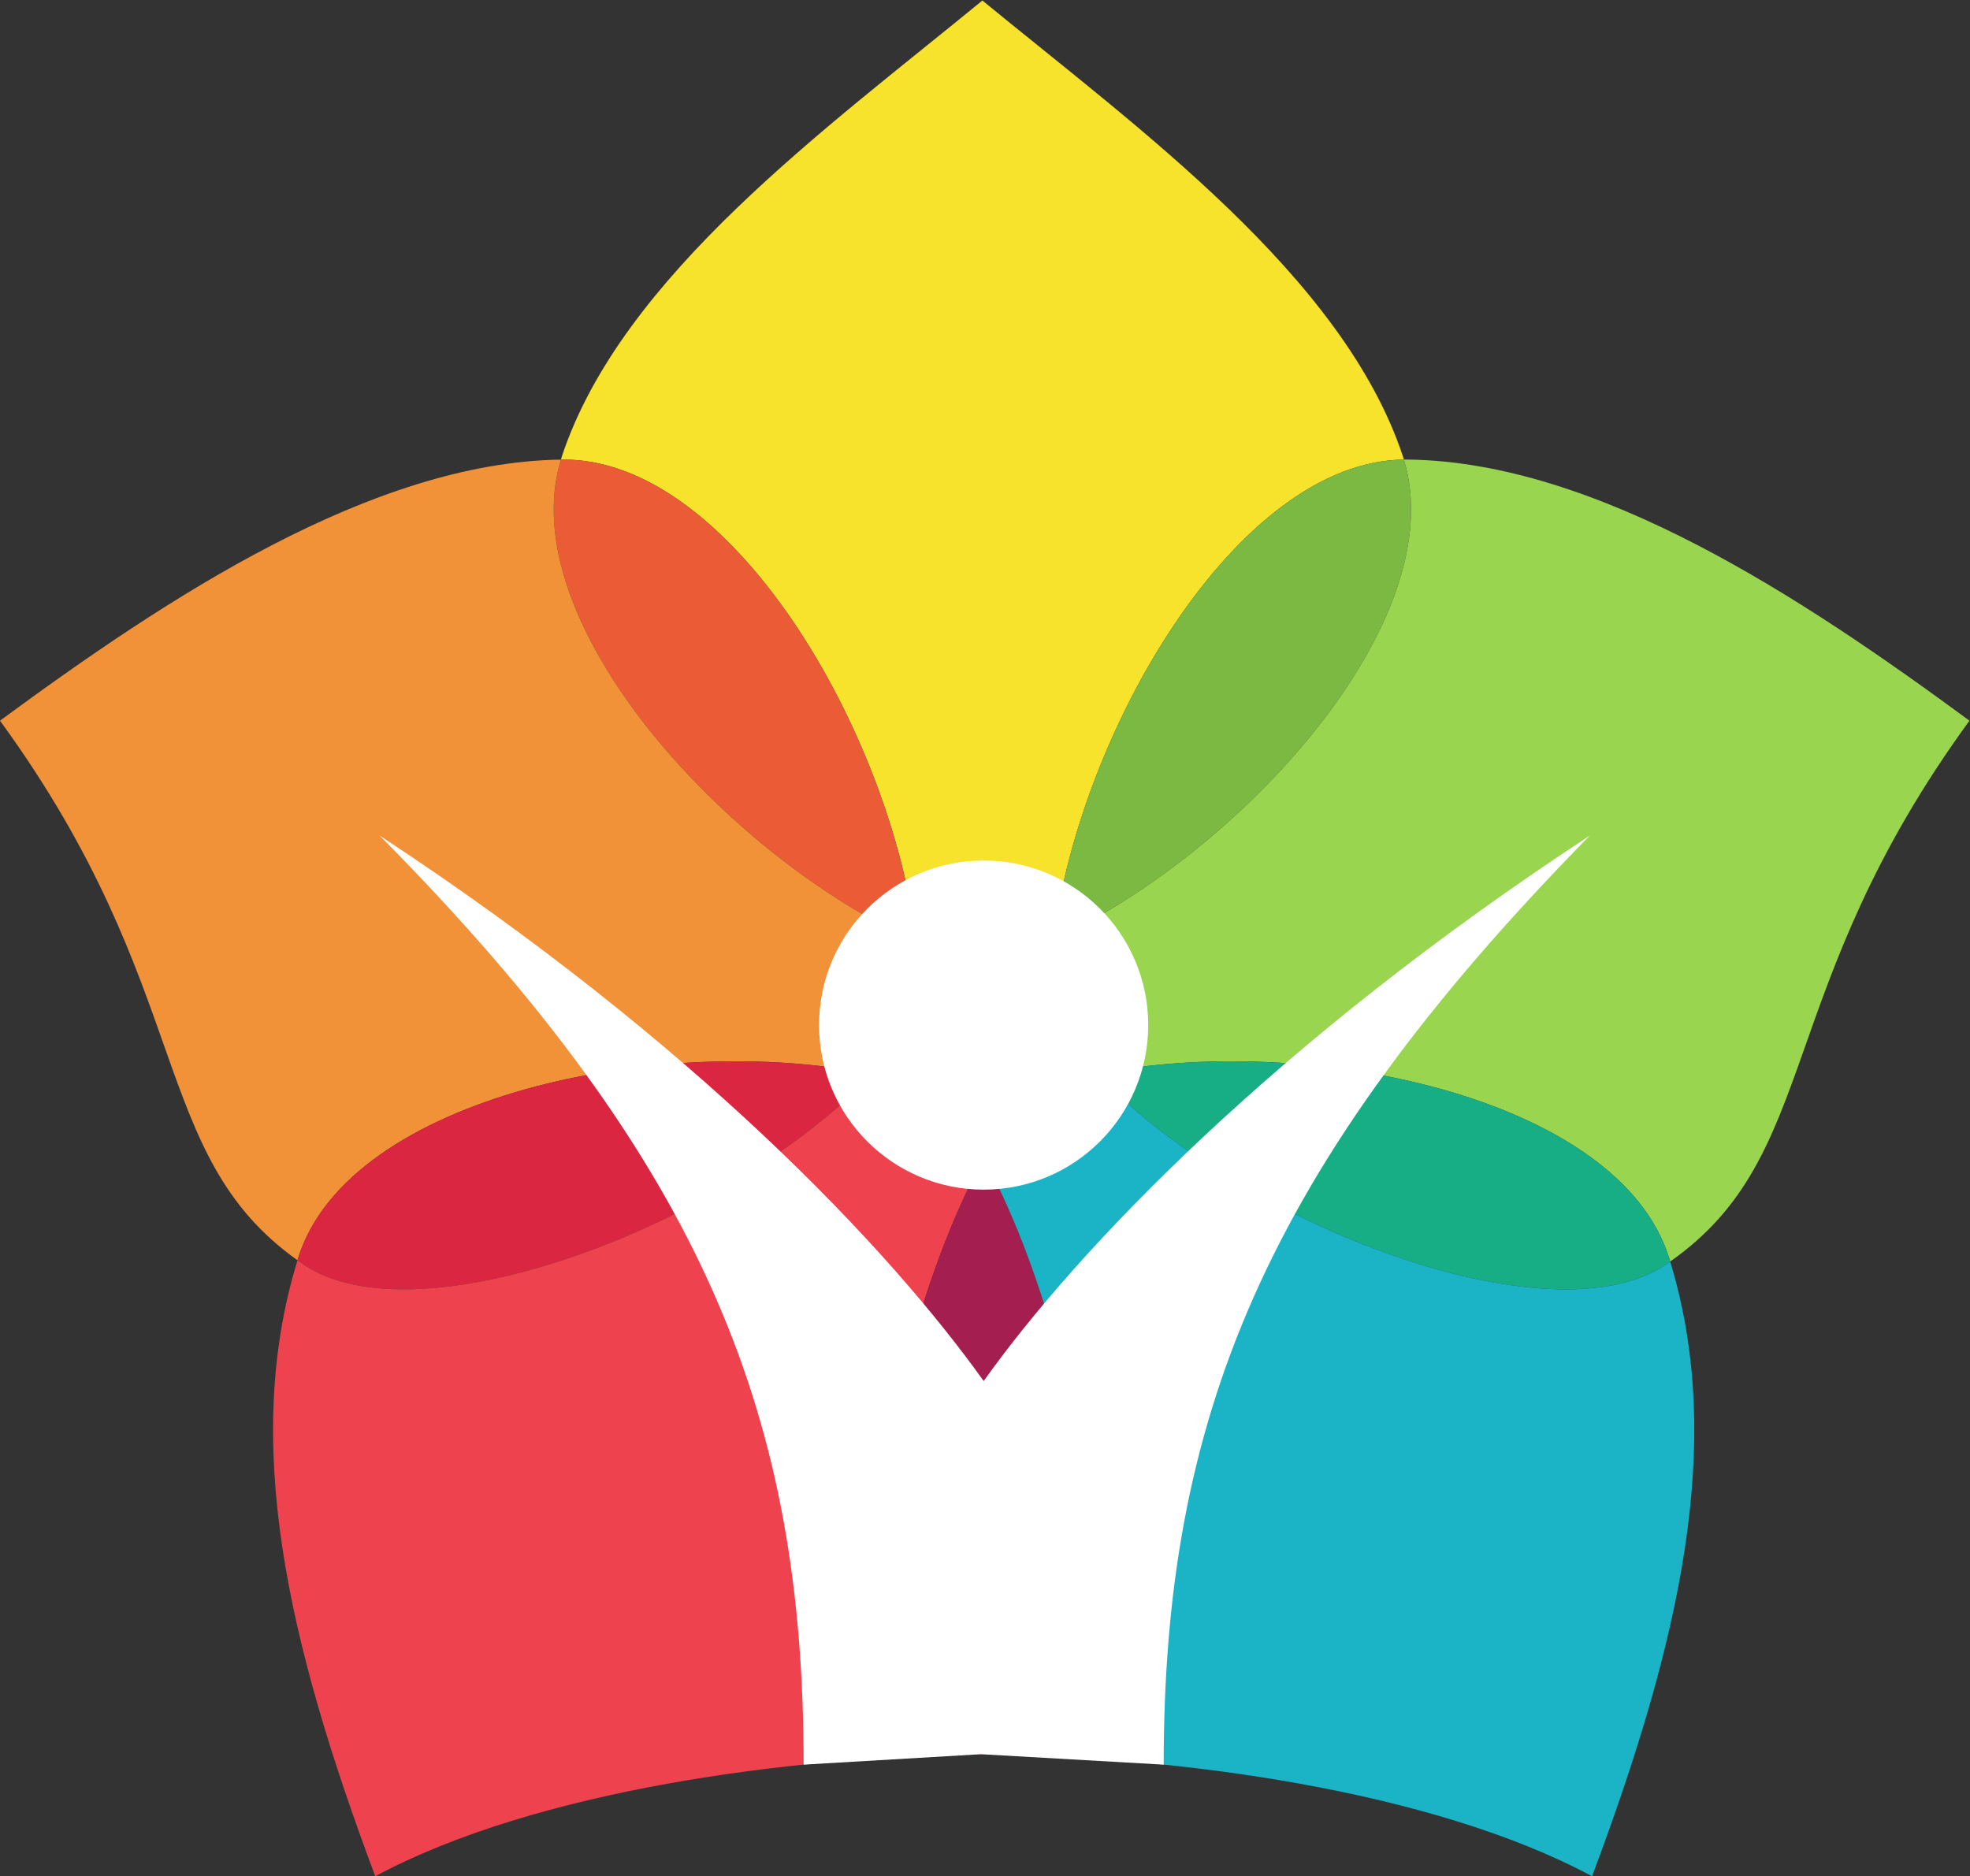 <?xml version="1.0" encoding="UTF-8" standalone="no"?> <svg xmlns:dc="http://purl.org/dc/elements/1.1/" xmlns:cc="http://creativecommons.org/ns#" xmlns:rdf="http://www.w3.org/1999/02/22-rdf-syntax-ns#" xmlns:svg="http://www.w3.org/2000/svg" xmlns="http://www.w3.org/2000/svg" viewBox="0 0 267.333 254.64" height="254.64" width="267.333" xml:space="preserve" id="svg2"><rect x="0" y="0" width="267.333" height="254.64" fill="#333333" stroke="none"/>  <defs id="defs6"></defs> <g transform="matrix(1.333,0,0,-1.333,0,254.64)" id="g10"> <g transform="scale(0.1)" id="g12"> <path id="path14" style="fill:#f7e22c;fill-opacity:1;fill-rule:nonzero;stroke:none" d="m 1429.17,1442.37 c -170.24,-2.09 -330.2,-277.12 -356.84,-488.987 -24.56,-11.465 -48.86,-20.528 -72.24,-26.797 -21.75,5.859 -44.317,14.109 -67.199,24.5 -25.926,213.754 -188.582,493.224 -360.762,491.284 -0.359,0 -0.77,0 -1.121,-0.05 0.351,1.32 0.762,2.59 1.172,3.88 61.133,183.38 269.988,333.86 427.91,463.56 157.92,-129.7 366.78,-280.18 427.91,-463.56 0.41,-1.29 0.81,-2.56 1.17,-3.83"></path> <path id="path16" style="fill:#7bb943;fill-opacity:1;fill-rule:nonzero;stroke:none" d="m 1072.33,953.383 c 26.64,211.867 186.6,486.897 356.84,488.987 49.77,-162.76 -163.27,-398.93 -356.84,-488.987"></path> <path id="path18" style="fill:#9ad550;fill-opacity:1;fill-rule:nonzero;stroke:none" d="m 2004.96,1176.51 c -200.6,-275.139 -149.81,-442.178 -304.68,-550.639 -0.36,1.168 -0.71,2.348 -1.07,3.52 -51.24,164.687 -369.78,230.66 -582.82,187.418 -18.55,19.312 -34.64,39.171 -47.58,59.39 -1.17,24.25 0.05,50.18 3.52,77.184 193.57,90.057 406.61,326.227 356.84,488.987 h 3.72 c 193.27,-2.19 402.65,-141.16 572.07,-265.86"></path> <path id="path20" style="fill:#eb5b36;fill-opacity:1;fill-rule:nonzero;stroke:none" d="m 932.891,951.086 c -194.844,88.234 -412.059,327.054 -361.883,491.234 0.351,0.05 0.762,0.05 1.121,0.05 172.18,1.94 334.836,-277.53 360.762,-491.284"></path> <path id="path22" style="fill:#f19239;fill-opacity:1;fill-rule:nonzero;stroke:none" d="m 936.152,876.199 c -13.035,-20.32 -29.238,-40.347 -47.929,-59.75 -213.035,43.961 -533.262,-21.91 -584.715,-187.058 -0.254,-0.762 -0.461,-1.481 -0.656,-2.243 C 150.273,735.66 199.844,902.488 0,1176.51 c 169.121,124.45 377.988,263.11 571.008,265.81 -50.176,-164.18 167.039,-403 361.883,-491.234 3.261,-26.18 4.386,-51.348 3.261,-74.887"></path> <path id="path24" style="fill:#da2640;fill-opacity:1;fill-rule:nonzero;stroke:none" d="M 888.223,816.449 C 737.637,660.309 425.059,544.27 309.16,622.719 c -2.137,1.422 -4.226,2.902 -6.308,4.429 0.195,0.762 0.402,1.481 0.656,2.243 51.453,165.148 371.68,231.019 584.715,187.058"></path> <path id="path26" style="fill:#ee424f;fill-opacity:1;fill-rule:nonzero;stroke:none" d="M 1001.42,731.172 C 890.004,526.488 830.098,128.941 1000.55,124.25 806.504,121.91 546.652,88.281 382.012,0 c -90.215,240.66 -135.653,442.988 -79.16,627.148 2.082,-1.527 4.171,-3.007 6.308,-4.429 115.899,-78.449 428.477,37.59 579.063,193.73 25.312,-5.25 49.101,-12.019 70.754,-20.379 14.675,-18.082 28.886,-40.039 42.443,-64.851 v -0.047"></path> <path id="path28" style="fill:#17ae85;fill-opacity:1;fill-rule:nonzero;stroke:none" d="m 1700.28,625.871 c -1.47,-1.109 -2.95,-2.141 -4.48,-3.152 -115.94,-78.508 -428.93,37.742 -579.41,194.09 213.04,43.242 531.58,-22.731 582.82,-187.418 0.36,-1.172 0.71,-2.352 1.07,-3.52"></path> <path id="path30" style="fill:#a51e50;fill-opacity:1;fill-rule:nonzero;stroke:none" d="m 1001.42,124.25 h -0.36 c -171.068,3.871 -111.158,402.031 0.36,606.922 111.45,-205.031 171.36,-603.5 0,-606.922"></path> <path id="path32" style="fill:#1bb4c7;fill-opacity:1;fill-rule:nonzero;stroke:none" d="m 1620.76,0 c -164.64,88.281 -424.5,121.91 -618.53,124.25 h -0.81 c 171.36,3.422 111.45,401.891 0,606.922 v 0.047 c 13.44,24.812 27.7,46.769 42.38,64.851 22.16,8.559 46.61,15.442 72.59,20.739 150.48,-156.348 463.47,-272.598 579.41,-194.09 1.53,1.011 3.01,2.043 4.48,3.152 C 1756.22,442.02 1710.77,240.09 1620.76,0"></path> <path id="path34" style="fill:#ffffff;fill-opacity:1;fill-rule:nonzero;stroke:none" d="m 1168.91,866.578 c 0,-92.519 -75.01,-167.527 -167.54,-167.527 -92.53,0 -167.542,75.008 -167.542,167.527 0,92.535 75.012,167.552 167.542,167.552 92.53,0 167.54,-75.017 167.54,-167.552"></path> <path id="path36" style="fill:#ffffff;fill-opacity:1;fill-rule:nonzero;stroke:none" d="m 1001.42,504.23 c -0.05,0 0,0 -0.05,0 -96.507,135.168 -294.807,345.29 -614.807,555.27 335,-338.328 431.554,-596.941 431.554,-945.879 l 180.457,10.629 186.086,-10.629 c 0,348.938 99.97,605.879 433.74,945.879 -320,-209.98 -520.48,-420.102 -616.98,-555.27"></path> </g> </g> </svg> 